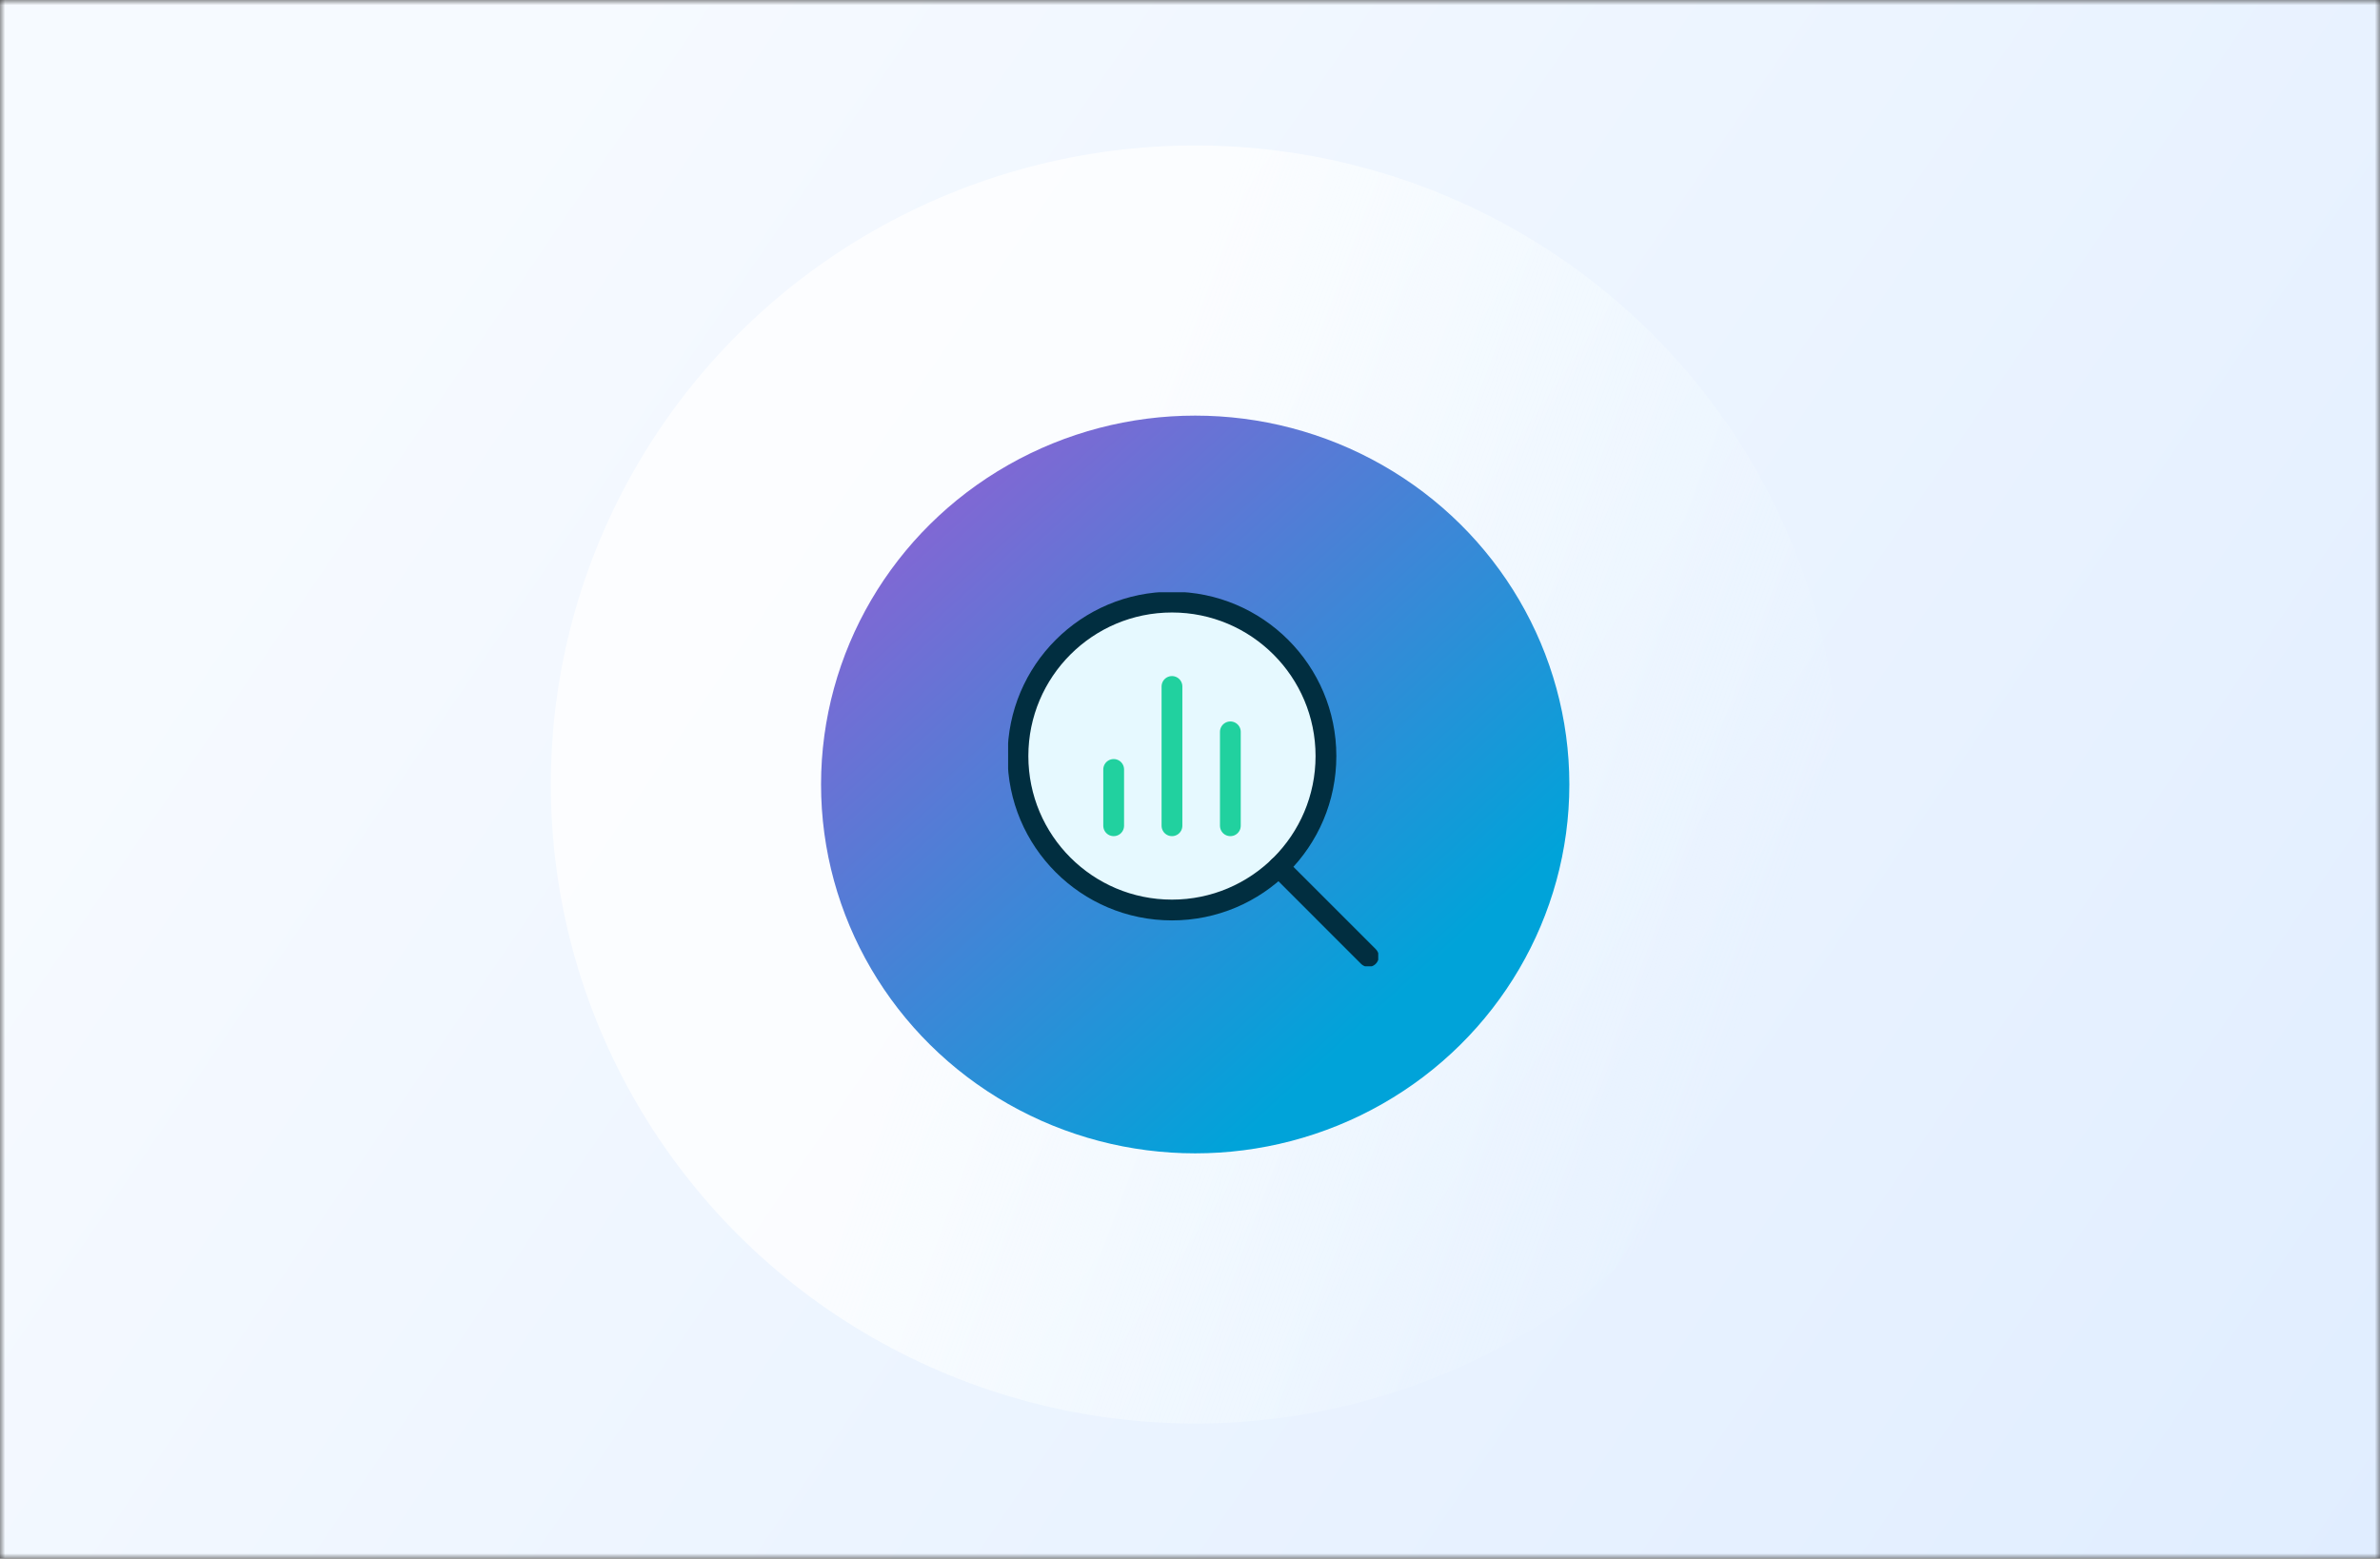 <svg xmlns="http://www.w3.org/2000/svg" width="229" height="150" viewBox="0 0 229 150" fill="none"><rect x="0" y="0" width="229" height="150" fill="#333333" stroke="none"/><mask id="mask0_116_2161" style="mask-type:alpha" maskUnits="userSpaceOnUse" x="0" y="0" width="229" height="150"><rect width="229" height="150" fill="url(#paint0_linear_116_2161)"></rect></mask><g mask="url(#mask0_116_2161)"><rect width="229" height="150" fill="url(#paint1_linear_116_2161)"></rect><ellipse opacity="0.75" cx="115" cy="75.5" rx="62" ry="61.5" fill="url(#paint2_linear_116_2161)"></ellipse><ellipse cx="115" cy="75.5" rx="36" ry="35.5" fill="url(#paint3_linear_116_2161)"></ellipse></g><g clip-path="url(#clip0_116_2161)"><path d="M112.764 87.581C120.947 87.581 127.581 80.947 127.581 72.764C127.581 64.581 120.947 57.947 112.764 57.947C104.581 57.947 97.947 64.581 97.947 72.764C97.947 80.947 104.581 87.581 112.764 87.581Z" fill="#E6F9FF" stroke="#012E40" stroke-width="2" stroke-linecap="round" stroke-linejoin="round"></path><path d="M123.043 83.432L131.664 92.053" stroke="#012E40" stroke-width="2" stroke-linecap="round" stroke-linejoin="round"></path><path d="M107.156 79.472V74.053" stroke="#21D19F" stroke-width="2" stroke-linecap="round" stroke-linejoin="round"></path><path d="M112.765 79.472V66.066" stroke="#21D19F" stroke-width="2" stroke-linecap="round" stroke-linejoin="round"></path><path d="M118.383 79.472V70.434" stroke="#21D19F" stroke-width="2" stroke-linecap="round" stroke-linejoin="round"></path></g><defs><linearGradient id="paint0_linear_116_2161" x1="39.598" y1="26.953" x2="242.479" y2="165.732" gradientUnits="userSpaceOnUse"><stop stop-color="#F6FAFF"></stop><stop offset="1" stop-color="#DEECFF"></stop></linearGradient><linearGradient id="paint1_linear_116_2161" x1="39.598" y1="26.953" x2="242.479" y2="165.732" gradientUnits="userSpaceOnUse"><stop stop-color="#F6FAFF"></stop><stop offset="1" stop-color="#DEECFF"></stop></linearGradient><linearGradient id="paint2_linear_116_2161" x1="117.576" y1="16.72" x2="189.037" y2="43.35" gradientUnits="userSpaceOnUse"><stop stop-color="white"></stop><stop offset="1" stop-color="#F3FEFF" stop-opacity="0"></stop></linearGradient><linearGradient id="paint3_linear_116_2161" x1="140" y1="99" x2="93" y2="47.5" gradientUnits="userSpaceOnUse"><stop offset="0.085" stop-color="#00A3D9"></stop><stop offset="1" stop-color="#7F68D4"></stop></linearGradient><clipPath id="clip0_116_2161"><rect width="35.612" height="36" fill="white" transform="translate(97 57)"></rect></clipPath></defs></svg>